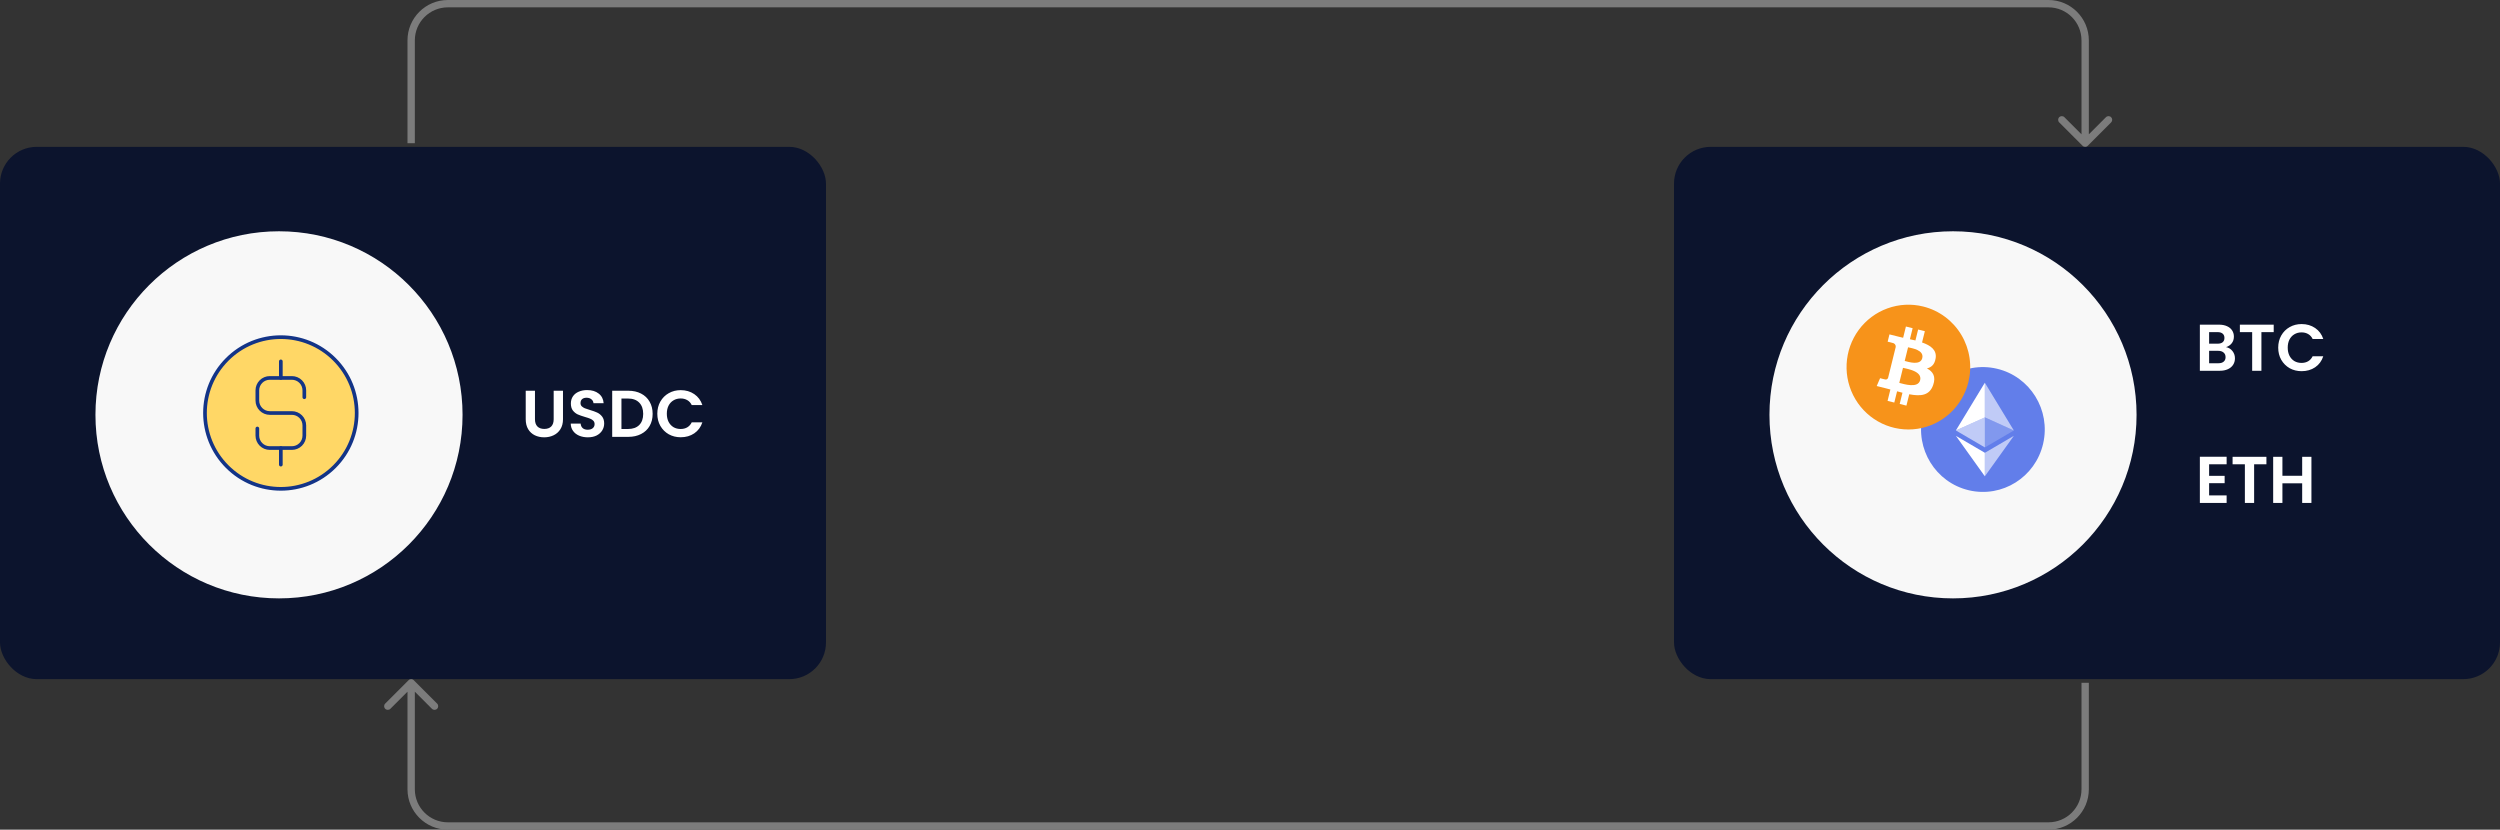 <?xml version="1.0" encoding="UTF-8"?> <svg xmlns="http://www.w3.org/2000/svg" width="681" height="226" viewBox="0 0 681 226" fill="none"><rect x="0" y="0" width="681" height="226" fill="#333333" stroke="none"/><rect y="40" width="225" height="145" rx="10" fill="#0C142D"></rect><rect x="456" y="40" width="225" height="145" rx="10" fill="#0C142D"></rect><circle cx="76" cy="113" r="50" fill="#F8F8F8"></circle><circle cx="532" cy="113" r="50" fill="#F8F8F8"></circle><g clip-path="url(#clip0_79_12784)"><path d="M556.555 120.841C558.659 111.695 553.017 102.56 543.954 100.437C534.89 98.313 525.836 104.006 523.732 113.152C521.628 122.297 527.27 131.433 536.334 133.556C545.397 135.679 554.451 129.986 556.555 120.841Z" fill="#627EEA"></path><path d="M540.672 104.252V113.676L548.57 117.259L540.672 104.252Z" fill="white" fill-opacity="0.6"></path><path d="M540.674 104.252L532.781 117.259L540.674 113.699V104.252Z" fill="white"></path><path d="M540.672 123.344V129.748L548.574 118.718L540.672 123.344Z" fill="white" fill-opacity="0.6"></path><path d="M540.674 129.748V123.339L532.781 118.722L540.674 129.748Z" fill="white"></path><path d="M540.672 121.876L548.57 117.259L540.672 113.676V121.876Z" fill="white" fill-opacity="0.2"></path><path d="M532.781 117.259L540.674 121.876V113.676L532.781 117.259Z" fill="white" fill-opacity="0.6"></path><path d="M536.186 104.111C535.379 107.372 533.632 110.318 531.166 112.578C528.7 114.837 525.625 116.308 522.33 116.805C519.036 117.301 515.669 116.8 512.657 115.366C509.644 113.932 507.12 111.628 505.405 108.747C503.69 105.866 502.859 102.536 503.019 99.179C503.18 95.821 504.323 92.587 506.304 89.885C508.286 87.184 511.017 85.135 514.152 84C517.287 82.864 520.686 82.692 523.918 83.505C526.065 84.044 528.085 85.005 529.864 86.333C531.643 87.661 533.144 89.329 534.284 91.243C535.423 93.156 536.177 95.278 536.504 97.486C536.83 99.694 536.722 101.945 536.186 104.111Z" fill="#F7931A"></path><path d="M527.275 97.577C527.609 95.315 525.902 94.096 523.569 93.288L524.328 90.222L522.498 89.761L521.761 92.743L520.261 92.406L521.002 89.405L519.171 88.943L518.416 92.009C518.014 91.917 517.62 91.824 517.236 91.727L514.687 91.086L514.198 93.076C514.198 93.076 515.57 93.394 515.538 93.413C515.794 93.443 516.028 93.574 516.189 93.777C516.35 93.98 516.426 94.239 516.399 94.498L515.534 98.002L514.326 102.891C514.302 102.979 514.26 103.06 514.204 103.131C514.148 103.202 514.079 103.261 514 103.304C513.921 103.347 513.834 103.374 513.744 103.382C513.655 103.391 513.565 103.381 513.479 103.353C513.479 103.381 512.134 103.016 512.134 103.016L511.219 105.154L513.626 105.759C514.083 105.869 514.509 105.99 514.939 106.1L514.175 109.198L516.005 109.66L516.765 106.594C517.268 106.733 517.758 106.858 518.233 106.978L517.478 110.029L519.309 110.491L520.077 107.398C523.226 107.998 525.6 107.758 526.593 104.881C527.399 102.573 526.557 101.229 524.896 100.357C526.104 100.075 527.014 99.272 527.257 97.619L527.275 97.577ZM523.052 103.552C522.48 105.86 518.618 104.618 517.364 104.3L518.375 100.195C519.629 100.509 523.647 101.119 523.052 103.552ZM523.624 97.55C523.102 99.659 519.885 98.588 518.842 98.325L519.757 94.599C520.805 94.853 524.168 95.343 523.624 97.54V97.55Z" fill="white"></path></g><g clip-path="url(#clip1_79_12784)"><path d="M91.109 127.11C99.177 119.041 99.177 105.96 91.109 97.891C83.04 89.823 69.959 89.823 61.89 97.891C53.822 105.96 53.822 119.041 61.89 127.11C69.959 135.178 83.04 135.178 91.109 127.11Z" fill="#FFD766" stroke="#133487" stroke-linecap="round" stroke-linejoin="round"></path><path d="M82.899 108.207V106.336C82.899 105.438 82.543 104.577 81.907 103.942C81.272 103.306 80.411 102.95 79.513 102.95H73.488C72.59 102.95 71.729 103.307 71.094 103.942C70.459 104.577 70.102 105.438 70.102 106.336V109.116C70.102 110.014 70.459 110.875 71.094 111.51C71.729 112.145 72.59 112.502 73.488 112.503H79.513C79.957 112.502 80.398 112.59 80.808 112.76C81.219 112.929 81.593 113.179 81.907 113.493C82.222 113.807 82.471 114.18 82.641 114.591C82.812 115.002 82.899 115.442 82.899 115.886V118.667C82.899 119.111 82.812 119.551 82.641 119.962C82.471 120.373 82.222 120.746 81.907 121.06C81.593 121.374 81.219 121.624 80.808 121.794C80.398 121.963 79.957 122.051 79.513 122.05H73.488C72.59 122.05 71.729 121.694 71.094 121.059C70.459 120.425 70.102 119.564 70.102 118.667V116.72" stroke="#133487" stroke-linecap="round" stroke-linejoin="round"></path><path d="M76.5 122.053V126.566" stroke="#133487" stroke-linecap="round" stroke-linejoin="round"></path><path d="M76.5 98.437V102.947" stroke="#133487" stroke-linecap="round" stroke-linejoin="round"></path></g><path d="M145.726 106.436V114.212C145.726 115.064 145.948 115.718 146.392 116.174C146.836 116.618 147.46 116.84 148.264 116.84C149.08 116.84 149.71 116.618 150.154 116.174C150.598 115.718 150.82 115.064 150.82 114.212V106.436H153.358V114.194C153.358 115.262 153.124 116.168 152.656 116.912C152.2 117.644 151.582 118.196 150.802 118.568C150.034 118.94 149.176 119.126 148.228 119.126C147.292 119.126 146.44 118.94 145.672 118.568C144.916 118.196 144.316 117.644 143.872 116.912C143.428 116.168 143.206 115.262 143.206 114.194V106.436H145.726ZM160.131 119.126C159.255 119.126 158.463 118.976 157.755 118.676C157.059 118.376 156.507 117.944 156.099 117.38C155.691 116.816 155.481 116.15 155.469 115.382H158.169C158.205 115.898 158.385 116.306 158.709 116.606C159.045 116.906 159.501 117.056 160.077 117.056C160.665 117.056 161.127 116.918 161.463 116.642C161.799 116.354 161.967 115.982 161.967 115.526C161.967 115.154 161.853 114.848 161.625 114.608C161.397 114.368 161.109 114.182 160.761 114.05C160.425 113.906 159.957 113.75 159.357 113.582C158.541 113.342 157.875 113.108 157.359 112.88C156.855 112.64 156.417 112.286 156.045 111.818C155.685 111.338 155.505 110.702 155.505 109.91C155.505 109.166 155.691 108.518 156.063 107.966C156.435 107.414 156.957 106.994 157.629 106.706C158.301 106.406 159.069 106.256 159.933 106.256C161.229 106.256 162.279 106.574 163.083 107.21C163.899 107.834 164.349 108.71 164.433 109.838H161.661C161.637 109.406 161.451 109.052 161.103 108.776C160.767 108.488 160.317 108.344 159.753 108.344C159.261 108.344 158.865 108.47 158.565 108.722C158.277 108.974 158.133 109.34 158.133 109.82C158.133 110.156 158.241 110.438 158.457 110.666C158.685 110.882 158.961 111.062 159.285 111.206C159.621 111.338 160.089 111.494 160.689 111.674C161.505 111.914 162.171 112.154 162.687 112.394C163.203 112.634 163.647 112.994 164.019 113.474C164.391 113.954 164.577 114.584 164.577 115.364C164.577 116.036 164.403 116.66 164.055 117.236C163.707 117.812 163.197 118.274 162.525 118.622C161.853 118.958 161.055 119.126 160.131 119.126ZM171.154 106.436C172.474 106.436 173.632 106.694 174.628 107.21C175.636 107.726 176.41 108.464 176.95 109.424C177.502 110.372 177.778 111.476 177.778 112.736C177.778 113.996 177.502 115.1 176.95 116.048C176.41 116.984 175.636 117.71 174.628 118.226C173.632 118.742 172.474 119 171.154 119H166.762V106.436H171.154ZM171.064 116.858C172.384 116.858 173.404 116.498 174.124 115.778C174.844 115.058 175.204 114.044 175.204 112.736C175.204 111.428 174.844 110.408 174.124 109.676C173.404 108.932 172.384 108.56 171.064 108.56H169.282V116.858H171.064ZM179.052 112.7C179.052 111.464 179.328 110.36 179.88 109.388C180.444 108.404 181.206 107.642 182.166 107.102C183.138 106.55 184.224 106.274 185.424 106.274C186.828 106.274 188.058 106.634 189.114 107.354C190.17 108.074 190.908 109.07 191.328 110.342H188.43C188.142 109.742 187.734 109.292 187.206 108.992C186.69 108.692 186.09 108.542 185.406 108.542C184.674 108.542 184.02 108.716 183.444 109.064C182.88 109.4 182.436 109.88 182.112 110.504C181.8 111.128 181.644 111.86 181.644 112.7C181.644 113.528 181.8 114.26 182.112 114.896C182.436 115.52 182.88 116.006 183.444 116.354C184.02 116.69 184.674 116.858 185.406 116.858C186.09 116.858 186.69 116.708 187.206 116.408C187.734 116.096 188.142 115.64 188.43 115.04H191.328C190.908 116.324 190.17 117.326 189.114 118.046C188.07 118.754 186.84 119.108 185.424 119.108C184.224 119.108 183.138 118.838 182.166 118.298C181.206 117.746 180.444 116.984 179.88 116.012C179.328 115.04 179.052 113.936 179.052 112.7Z" fill="white"></path><path d="M606.37 94.556C607.078 94.688 607.66 95.042 608.116 95.618C608.572 96.194 608.8 96.854 608.8 97.598C608.8 98.27 608.632 98.864 608.296 99.38C607.972 99.884 607.498 100.28 606.874 100.568C606.25 100.856 605.512 101 604.66 101H599.242V88.436H604.426C605.278 88.436 606.01 88.574 606.622 88.85C607.246 89.126 607.714 89.51 608.026 90.002C608.35 90.494 608.512 91.052 608.512 91.676C608.512 92.408 608.314 93.02 607.918 93.512C607.534 94.004 607.018 94.352 606.37 94.556ZM601.762 93.62H604.066C604.666 93.62 605.128 93.488 605.452 93.224C605.776 92.948 605.938 92.558 605.938 92.054C605.938 91.55 605.776 91.16 605.452 90.884C605.128 90.608 604.666 90.47 604.066 90.47H601.762V93.62ZM604.3 98.948C604.912 98.948 605.386 98.804 605.722 98.516C606.07 98.228 606.244 97.82 606.244 97.292C606.244 96.752 606.064 96.332 605.704 96.032C605.344 95.72 604.858 95.564 604.246 95.564H601.762V98.948H604.3ZM619.358 88.436V90.47H616.01V101H613.49V90.47H610.142V88.436H619.358ZM620.585 94.7C620.585 93.464 620.861 92.36 621.413 91.388C621.977 90.404 622.739 89.642 623.699 89.102C624.671 88.55 625.757 88.274 626.957 88.274C628.361 88.274 629.591 88.634 630.647 89.354C631.703 90.074 632.441 91.07 632.861 92.342H629.963C629.675 91.742 629.267 91.292 628.739 90.992C628.223 90.692 627.623 90.542 626.939 90.542C626.207 90.542 625.553 90.716 624.977 91.064C624.413 91.4 623.969 91.88 623.645 92.504C623.333 93.128 623.177 93.86 623.177 94.7C623.177 95.528 623.333 96.26 623.645 96.896C623.969 97.52 624.413 98.006 624.977 98.354C625.553 98.69 626.207 98.858 626.939 98.858C627.623 98.858 628.223 98.708 628.739 98.408C629.267 98.096 629.675 97.64 629.963 97.04H632.861C632.441 98.324 631.703 99.326 630.647 100.046C629.603 100.754 628.373 101.108 626.957 101.108C625.757 101.108 624.671 100.838 623.699 100.298C622.739 99.746 621.977 98.984 621.413 98.012C620.861 97.04 620.585 95.936 620.585 94.7Z" fill="white"></path><path d="M601.762 126.47V129.62H605.992V131.618H601.762V134.948H606.532V137H599.242V124.418H606.532V126.47H601.762ZM617.372 124.436V126.47H614.024V137H611.504V126.47H608.156V124.436H617.372ZM629.633 124.436V137H627.113V131.654H621.731V137H619.211V124.436H621.731V129.602H627.113V124.436H629.633Z" fill="white"></path><path d="M567.293 39.707C567.683 40.098 568.317 40.098 568.707 39.707L575.071 33.343C575.462 32.953 575.462 32.319 575.071 31.929C574.681 31.538 574.047 31.538 573.657 31.929L568 37.586L562.343 31.929C561.953 31.538 561.319 31.538 560.929 31.929C560.538 32.319 560.538 32.953 560.929 33.343L567.293 39.707ZM113 39V11H111V39H113ZM122 2H558V0H122V2ZM567 11V39H569V11H567ZM558 2C562.971 2 567 6.029 567 11H569C569 4.925 564.075 0 558 0V2ZM113 11C113 6.029 117.029 2 122 2V0C115.925 0 111 4.925 111 11H113Z" fill="#7C7C7C"></path><path d="M112.707 185.293C112.317 184.902 111.683 184.902 111.293 185.293L104.929 191.657C104.538 192.047 104.538 192.681 104.929 193.071C105.319 193.462 105.953 193.462 106.343 193.071L112 187.414L117.657 193.071C118.047 193.462 118.681 193.462 119.071 193.071C119.462 192.681 119.462 192.047 119.071 191.657L112.707 185.293ZM567 186L567 215L569 215L569 186L567 186ZM558 224L122 224L122 226L558 226L558 224ZM113 215L113 186L111 186L111 215L113 215ZM122 224C117.029 224 113 219.971 113 215L111 215C111 221.075 115.925 226 122 226L122 224ZM567 215C567 219.971 562.971 224 558 224L558 226C564.075 226 569 221.075 569 215L567 215Z" fill="#7C7C7C"></path><defs><clipPath id="clip0_79_12784"><rect width="57.37" height="54.4" fill="white" transform="translate(503 83)"></rect></clipPath><clipPath id="clip1_79_12784"><rect width="43" height="43" fill="white" transform="translate(55 91)"></rect></clipPath></defs></svg> 